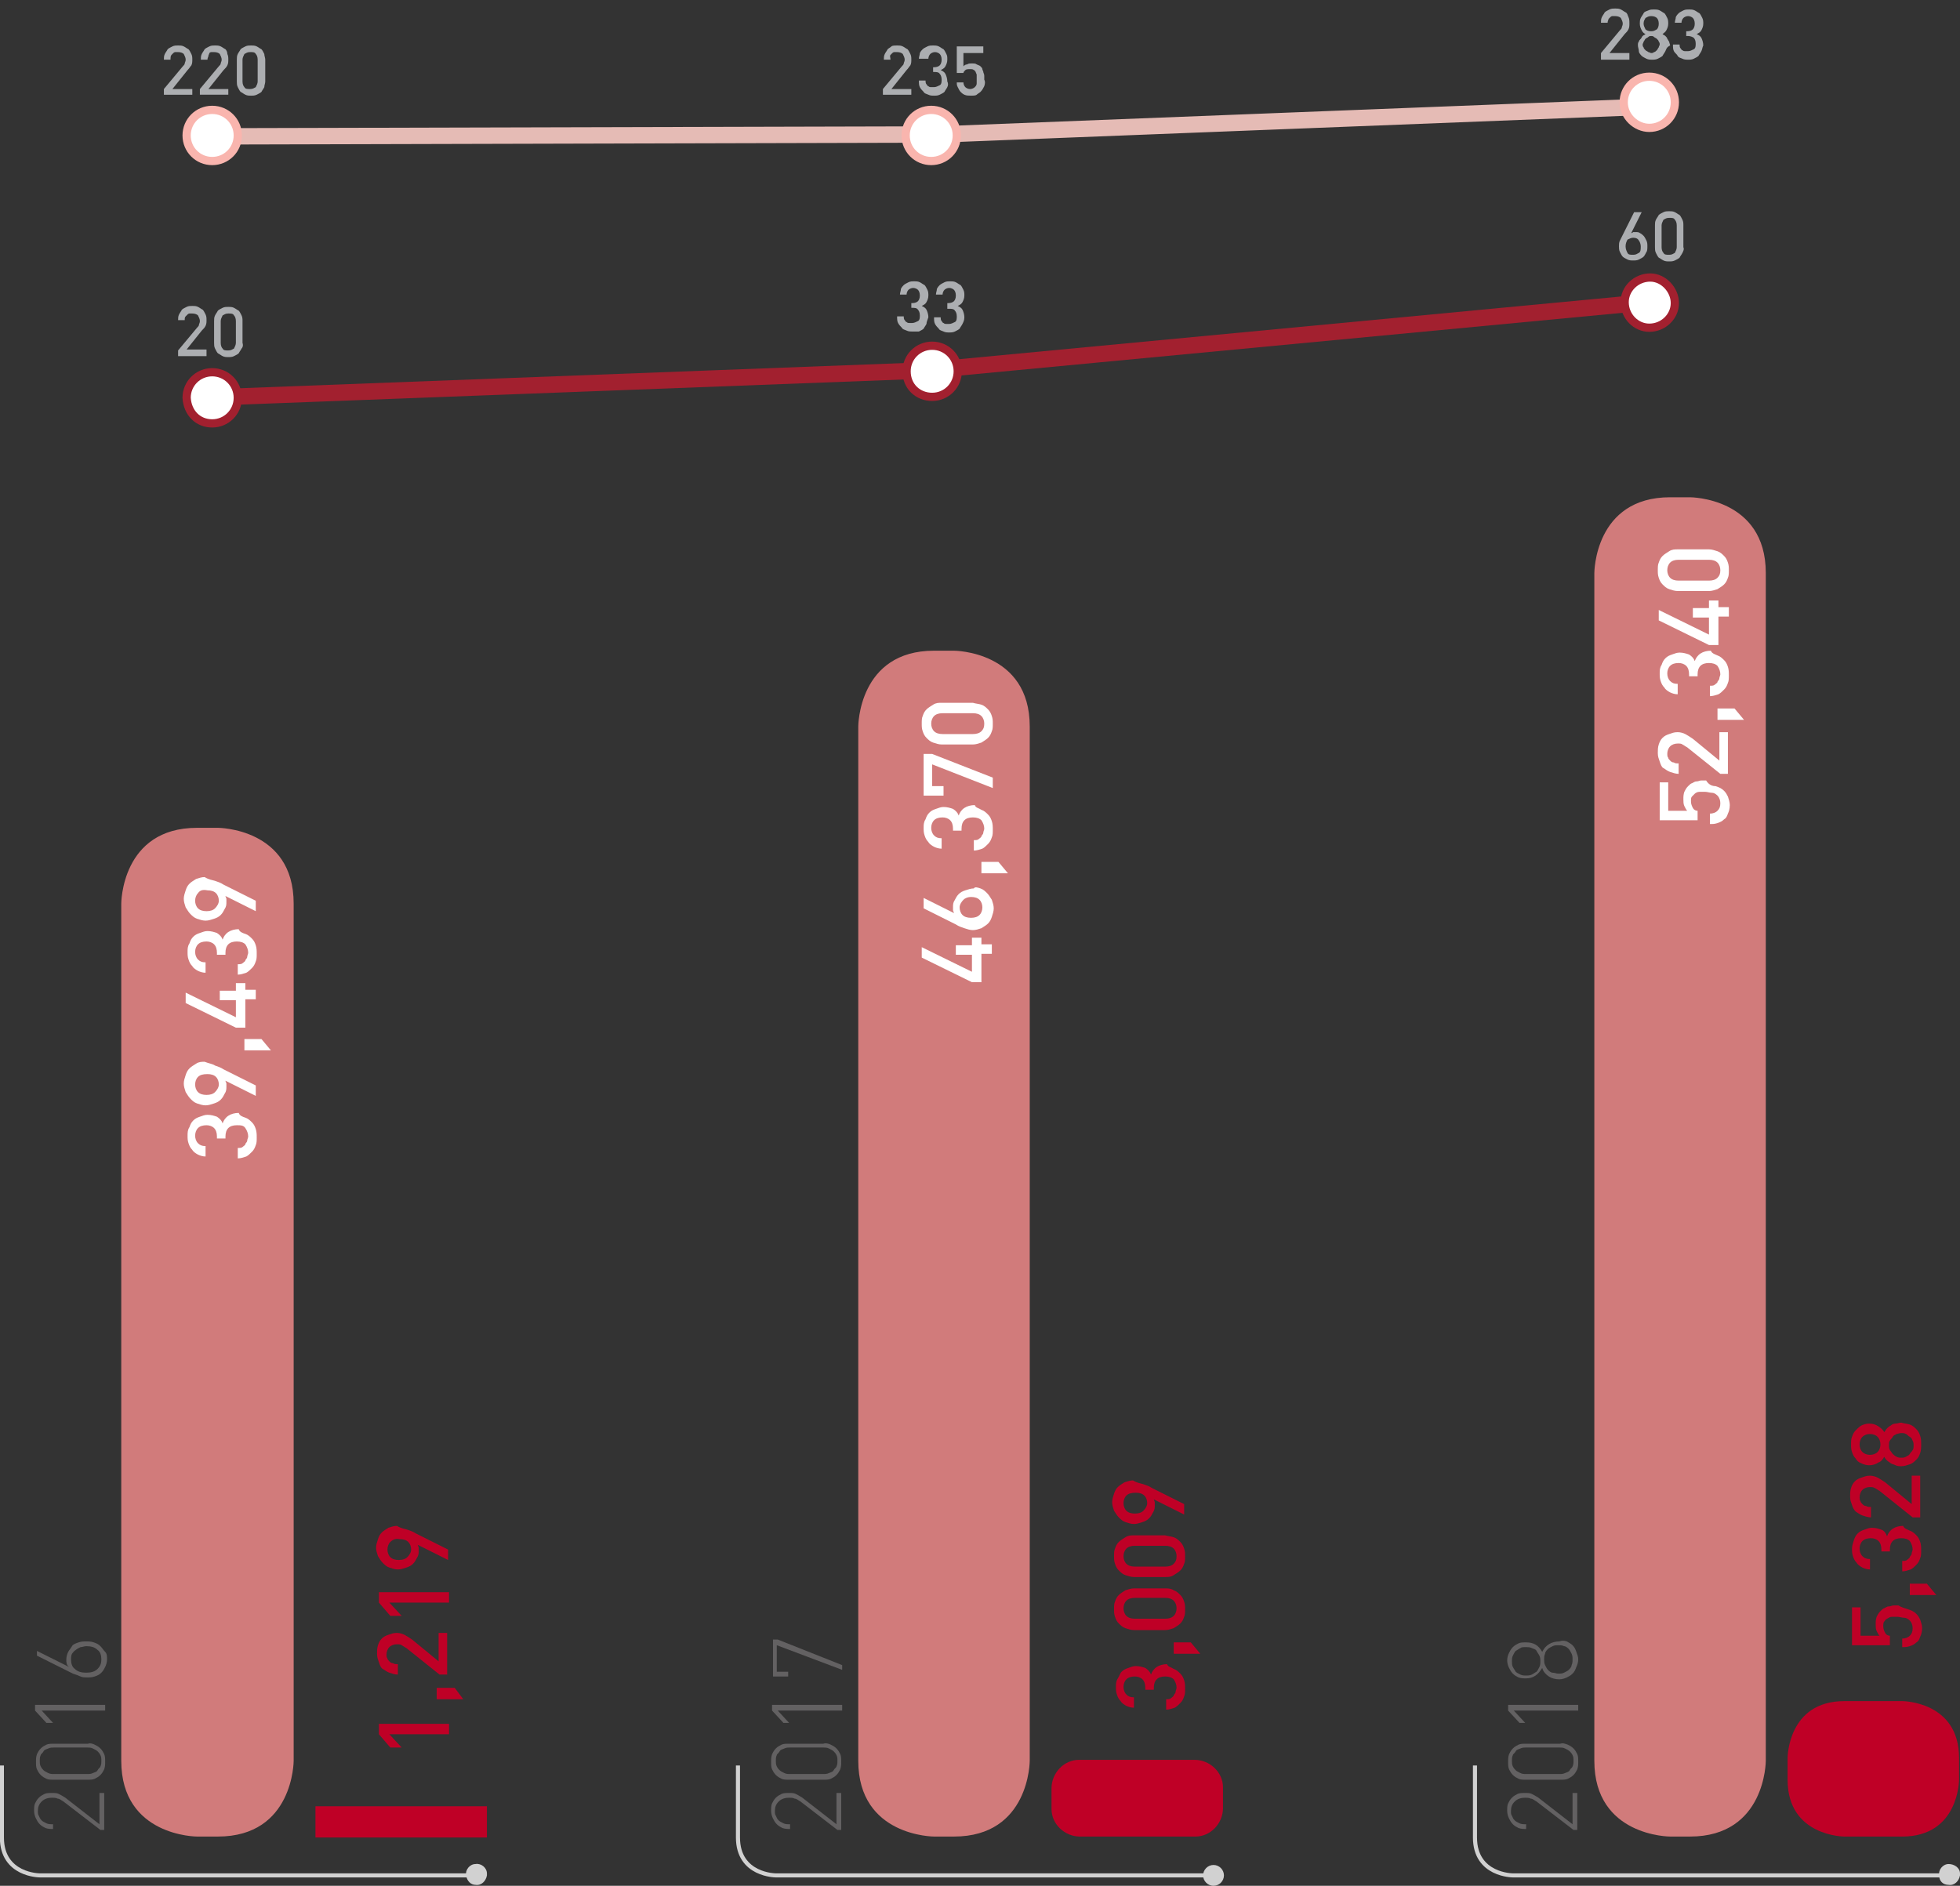 <svg version="1.1" id="Camada_1" xmlns="http://www.w3.org/2000/svg" xmlns:xlink="http://www.w3.org/1999/xlink" x="0" y="0" viewBox="0 0 206.9 199.1" xml:space="preserve"><rect x="0" y="0" width="206.9" height="199.1" fill="#333333" stroke="none"/><style>.st0{enable-background:new}.st1{fill:#636162}.st3{fill:#d17b7b}.st4{fill:#bf0026}.st6{fill:none;stroke:#d1d1d1;stroke-width:.43;stroke-linejoin:round}.st7{fill:#d1d1d1}.st8{fill:#fff}.st15{fill:none;stroke:#a2202f;stroke-width:.87;stroke-miterlimit:10}.st16{fill:#acaeb1}.st20{fill:none;stroke:#f9b5ae;stroke-width:.87;stroke-miterlimit:10}</style><g id="Camada_1-2"><g class="st0"><path class="st1" d="M88.9 193.2h-.5l-3.9-3c-.2-.1-.4-.3-.6-.3-.2-.1-.4-.1-.6-.1-.4 0-.8.1-1.1.4-.3.3-.4.6-.4 1 0 .2 0 .4.1.5.1.2.1.3.3.5.1.1.3.2.5.3.2.1.4.1.7.1v.5c-.3 0-.5 0-.8-.1-.2-.1-.4-.2-.6-.4s-.3-.4-.4-.6c-.1-.2-.2-.5-.2-.8 0-.3 0-.6.1-.8.1-.2.2-.4.4-.6.2-.2.4-.3.6-.4.2-.1.5-.1.8-.1.3 0 .5 0 .7.1.2.1.4.2.7.4l3.6 2.8v-3.3h.5v3.9zm-1.2-9c.2.1.4.2.6.4.2.2.3.4.4.6.1.2.1.5.1.8s0 .5-.1.8c-.1.2-.2.4-.4.6-.2.2-.4.3-.6.4-.2.1-.5.1-.8.1h-3.6c-.3 0-.6 0-.8-.1-.2-.1-.4-.2-.6-.4-.2-.2-.3-.4-.4-.6-.1-.2-.1-.5-.1-.8s0-.5.1-.8c.1-.2.2-.4.4-.6.2-.2.4-.3.6-.4.2-.1.5-.1.8-.1h3.6c.3-.1.6 0 .8.1zm-4.3.3c-.2 0-.4 0-.6.1s-.4.1-.5.3-.3.3-.3.4c-.1.2-.1.4-.1.6 0 .2 0 .4.1.6.1.2.2.3.3.4s.3.2.5.3.4.1.6.1h3.5c.2 0 .4 0 .6-.1.2-.1.4-.1.5-.3s.3-.3.3-.4c.1-.2.1-.4.1-.6 0-.2 0-.4-.1-.6-.1-.2-.2-.3-.3-.4s-.3-.2-.5-.3c-.2-.1-.4-.1-.6-.1h-3.5zm5.5-3.9h-6.8l1.2 1.3h-.6l-1.2-1.3v-.6h7.4v.6zm0-4.8v.5l-6.9-2.6v2.8h1.2v.5h-1.6v-3.9h.5l6.8 2.7z"/></g><defs><path id="SVGID_1_" d="M0-1.1h206.9v200.2H0z"/></defs><clipPath id="SVGID_2_"><use xlink:href="#SVGID_1_" overflow="visible"/></clipPath><g clip-path="url(#SVGID_2_)"><path class="st3" d="M108.7 185.9s0 8-8 8h-2.1s-8 0-8-8V76.7s0-8 8-8h2.1s8 0 8 8v109.2z"/><path class="st4" d="M129.1 190.9c0 1.6-1.3 3-2.9 3H114c-1.6 0-3-1.3-3-2.9v-2.2c0-1.6 1.3-3 2.9-3h12.2c1.6 0 3 1.3 3 2.9v2.2z"/></g><g class="st0"><path class="st4" d="M123.9 176.2c.3.1.5.3.7.5s.3.4.4.7.1.6.1.9c0 .3 0 .6-.1.8-.1.3-.2.5-.4.7-.2.2-.4.4-.6.5-.3.1-.6.2-.9.2v-1.1c.2 0 .4 0 .5-.1s.3-.2.3-.3.2-.2.2-.4c0-.1.1-.3.1-.4 0-.3-.1-.6-.3-.9-.2-.2-.5-.3-.9-.3s-.7.1-.9.3-.3.5-.3.9v.2h-.9v-.2c0-.4-.1-.7-.3-.9s-.5-.3-.8-.3c-.4 0-.7.1-.9.3s-.3.5-.3.8c0 .3.1.6.3.8.2.2.4.3.8.3v1.1c-.3 0-.6-.1-.8-.2-.2-.1-.5-.3-.6-.5-.2-.2-.3-.4-.4-.7-.1-.3-.1-.5-.1-.8 0-.3 0-.6.2-.9s.2-.5.4-.7c.2-.2.4-.3.7-.4.3-.1.5-.2.8-.2.4 0 .7.1 1 .2.3.2.5.4.6.7.1-.3.3-.6.6-.8.3-.2.7-.3 1.1-.3.1.3.4.3.7.5zm2.8-1.6h-2.8v-1.2h1.8l1 1.2zm-2.8-6.7c.3.1.5.3.7.5.2.2.3.4.4.7.1.3.1.5.1.8s0 .6-.1.8c-.1.3-.2.5-.4.7-.2.2-.4.3-.7.5-.3.1-.6.2-.9.2h-3.3c-.3 0-.6-.1-.9-.2-.3-.1-.5-.3-.7-.5-.2-.2-.3-.4-.4-.7-.1-.3-.1-.5-.1-.8s0-.6.1-.8c.1-.3.2-.5.4-.7.2-.2.4-.3.7-.5.3-.1.6-.2.9-.2h3.3c.3 0 .6 0 .9.2zm-4.1.8c-.4 0-.7.1-.9.3-.2.2-.3.5-.3.8 0 .3.1.6.3.8.2.2.5.3.9.3h3.2c.4 0 .7-.1.9-.3.2-.2.3-.5.3-.8 0-.3-.1-.6-.3-.8-.2-.2-.5-.3-.9-.3h-3.2zm4.1-6.4c.3.1.5.3.7.5.2.2.3.4.4.7.1.3.1.5.1.8s0 .6-.1.8c-.1.3-.2.5-.4.7-.2.2-.4.3-.7.5s-.6.2-.9.2h-3.3c-.3 0-.6-.1-.9-.2s-.5-.3-.7-.5c-.2-.2-.3-.4-.4-.7-.1-.3-.1-.5-.1-.8s0-.6.1-.8c.1-.3.2-.5.4-.7.2-.2.4-.3.7-.5s.6-.2.9-.2h3.3c.3.1.6.1.9.2zm-4.1.9c-.4 0-.7.1-.9.3s-.3.5-.3.8c0 .3.1.6.3.8s.5.3.9.3h3.2c.4 0 .7-.1.9-.3.2-.2.3-.4.3-.8 0-.3-.1-.6-.3-.8-.2-.2-.5-.3-.9-.3h-3.2zm.9-6.5c.3.1.6.2.9.4l3.4 1.7v1.1l-3.2-1.6c0 .1.1.2.1.3v.3c0 .3 0 .5-.2.8-.1.2-.2.4-.4.6-.2.2-.4.3-.7.4-.3.1-.6.2-.9.2-.3 0-.6-.1-.9-.2-.3-.1-.5-.3-.7-.5s-.3-.4-.5-.7c-.1-.3-.2-.6-.2-.9 0-.3.1-.6.2-.9.1-.3.2-.5.4-.7.2-.2.4-.3.7-.5.3-.1.6-.2.9-.2.5.3.8.3 1.1.4zm-1.8 1.2c-.2.2-.3.5-.3.8 0 .3.1.6.3.8.2.2.5.3.9.3s.7-.1.9-.3.4-.5.4-.8c0-.3-.1-.6-.3-.8-.2-.2-.5-.3-.9-.3-.5 0-.8.1-1 .3z"/></g><defs><path id="SVGID_3_" d="M0-1.1h206.9v200.2H0z"/></defs><clipPath id="SVGID_4_"><use xlink:href="#SVGID_3_" overflow="visible"/></clipPath><g clip-path="url(#SVGID_4_)"><path class="st6" d="M128.1 198H81.9s-4 0-4-4v-7.6"/><path class="st7" d="M127 198c0-.6.5-1.1 1.1-1.1.6 0 1.1.5 1.1 1.1s-.5 1.1-1.1 1.1c-.6 0-1.1-.5-1.1-1.1"/></g><g class="st0"><path class="st8" d="M103.6 99.7h1.1v1h-1.1v3h-1l-5.3-2.6V100l5.3 2.6v-1.8h-1.7v-1h1.7V99h1v.7zm-.1-5.9c.3.1.5.3.7.5s.3.4.5.7c.1.3.2.6.2.9s-.1.6-.2.9c-.1.3-.2.5-.4.7-.2.2-.4.3-.7.5-.3.1-.6.2-.9.2-.3 0-.6-.1-.9-.2-.3-.1-.6-.2-.9-.4l-3.4-1.7v-1.1l3.2 1.6c0-.1-.1-.2-.1-.3v-.3c0-.3 0-.5.2-.8.1-.2.2-.4.4-.6.2-.2.4-.3.7-.4.3-.1.6-.2.9-.2.1-.2.4-.1.7 0zm-1.8 1.2c-.2.2-.4.5-.4.8 0 .3.1.6.3.8.2.2.5.3.9.3s.7-.1.9-.3c.2-.2.3-.5.3-.8 0-.3-.1-.6-.3-.8-.2-.2-.5-.3-.9-.3-.3 0-.6.1-.8.3zm4.7-2.8h-2.8V91h1.8l1 1.2zm-2.8-6.7c.3.1.5.3.7.5s.3.4.4.7.1.6.1.9c0 .3 0 .6-.1.8-.1.3-.2.5-.4.7-.2.2-.4.4-.6.5-.3.1-.6.2-.9.2v-1.1c.2 0 .4 0 .5-.1.1-.1.3-.2.3-.3s.2-.2.2-.4c0-.1.1-.3.1-.4 0-.3-.1-.6-.3-.9-.2-.2-.5-.3-.9-.3s-.7.1-.9.3-.3.5-.3.9v.2h-.9v-.2c0-.4-.1-.7-.3-.9-.2-.2-.5-.3-.8-.3-.4 0-.7.1-.9.3-.2.2-.3.5-.3.8 0 .3.1.6.3.8.2.2.4.3.8.3v1.1c-.3 0-.6-.1-.8-.2-.2-.1-.5-.3-.6-.5-.2-.2-.3-.4-.4-.7-.1-.3-.1-.5-.1-.8 0-.3 0-.6.2-.9.1-.3.2-.5.4-.7.2-.2.4-.3.7-.4.3-.1.5-.2.8-.2.4 0 .7.1 1 .2.3.2.5.4.6.7.1-.3.3-.6.6-.8.3-.2.7-.3 1.1-.3.1.3.4.3.7.5zm1.2-3.4v1.1l-6.4-2.5V83h1.2v1h-2.1v-4.4h.9l6.4 2.5zm-1.2-7.7c.3.1.5.3.7.5.2.2.3.4.4.7.1.3.1.5.1.8 0 .3 0 .6-.1.8-.1.3-.2.5-.4.7-.2.2-.4.3-.7.5-.3.1-.6.2-.9.2h-3.3c-.3 0-.6-.1-.9-.2-.3-.1-.5-.3-.7-.5-.2-.2-.3-.4-.4-.7-.1-.3-.1-.5-.1-.8 0-.3 0-.6.1-.8.1-.3.2-.5.4-.7.2-.2.4-.3.7-.5s.6-.2.9-.2h3.3c.3.1.6.1.9.2zm-4.1.9c-.4 0-.7.1-.9.3s-.3.5-.3.8c0 .3.1.6.3.8s.5.3.9.3h3.2c.4 0 .7-.1.9-.3.2-.2.3-.4.3-.8 0-.3-.1-.6-.3-.8-.2-.2-.5-.3-.9-.3h-3.2z"/></g><g class="st0"><path class="st1" d="M166.6 193.2h-.5l-3.9-3c-.2-.1-.4-.3-.6-.3-.2-.1-.4-.1-.6-.1-.4 0-.8.1-1.1.4-.3.3-.4.6-.4 1 0 .2 0 .4.1.5.1.2.1.3.3.5.1.1.3.2.5.3.2.1.4.1.7.1v.5c-.3 0-.5 0-.8-.1-.2-.1-.4-.2-.6-.4s-.3-.4-.4-.6c-.1-.2-.2-.5-.2-.8 0-.3 0-.6.1-.8.1-.2.2-.4.4-.6.2-.2.4-.3.6-.4.2-.1.5-.1.8-.1.3 0 .5 0 .7.1.2.1.4.2.7.4l3.6 2.8v-3.3h.5v3.9zm-1.1-9c.2.1.4.2.6.4.2.2.3.4.4.6.1.2.1.5.1.8s0 .5-.1.8c-.1.2-.2.4-.4.6-.2.2-.4.3-.6.4-.2.1-.5.1-.8.1h-3.6c-.3 0-.6 0-.8-.1-.2-.1-.4-.2-.6-.4-.2-.2-.3-.4-.4-.6-.1-.2-.1-.5-.1-.8s0-.5.1-.8c.1-.2.2-.4.4-.6.2-.2.4-.3.6-.4.2-.1.5-.1.8-.1h3.6c.3-.1.5 0 .8.1zm-4.4.3c-.2 0-.4 0-.6.1s-.4.1-.5.3-.3.3-.3.4c-.1.2-.1.4-.1.6 0 .2 0 .4.1.6.1.2.2.3.3.4s.3.2.5.3.4.1.6.1h3.5c.2 0 .4 0 .6-.1.2-.1.4-.1.5-.3s.3-.3.3-.4c.1-.2.1-.4.1-.6 0-.2 0-.4-.1-.6-.1-.2-.2-.3-.3-.4s-.3-.2-.5-.3c-.2-.1-.4-.1-.6-.1h-3.5zm5.5-3.9h-6.8l1.2 1.3h-.6l-1.2-1.3v-.6h7.4v.6zm-1.2-7.3c.2.1.5.3.6.4.2.2.3.4.4.7.1.3.2.5.2.8 0 .3-.1.6-.2.8-.1.3-.2.5-.4.7-.2.2-.4.3-.6.4-.2.1-.5.2-.8.2-.4 0-.8-.1-1.1-.3-.3-.2-.6-.5-.7-.9-.2.3-.4.6-.7.8s-.6.3-1 .3c-.3 0-.5 0-.8-.1-.2-.1-.4-.2-.6-.4-.2-.2-.3-.4-.4-.6-.1-.2-.2-.5-.2-.8s.1-.6.2-.8c.1-.2.2-.4.4-.6s.4-.3.6-.4c.2-.1.5-.1.8-.1.8 0 1.3.3 1.7 1 .2-.4.4-.6.7-.8.3-.2.7-.3 1.1-.3.3-.1.5-.1.8 0zm-4.9.7c-.2.1-.3.2-.5.3-.1.1-.2.3-.3.5-.1.2-.1.4-.1.6 0 .2 0 .4.1.6.1.2.2.3.3.5.1.1.3.2.5.3.2.1.4.1.6.1.2 0 .4 0 .6-.1.2-.1.3-.2.5-.3.1-.1.2-.3.3-.5.1-.2.1-.4.1-.6 0-.2 0-.4-.1-.6-.1-.2-.2-.3-.3-.5s-.3-.2-.5-.3c-.2-.1-.4-.1-.6-.1-.3 0-.5 0-.6.1zm3.4-.2c-.2.1-.4.2-.5.3-.1.1-.3.3-.3.5-.1.2-.1.4-.1.6 0 .2 0 .4.1.6s.2.4.3.5c.1.1.3.3.5.3s.4.1.6.1.4 0 .6-.1c.2-.1.4-.2.5-.3.1-.1.3-.3.3-.5.1-.2.1-.4.1-.6 0-.2 0-.4-.1-.6-.1-.2-.2-.4-.3-.5s-.3-.3-.5-.3c-.2-.1-.4-.1-.6-.1s-.4 0-.6.1z"/></g><defs><path id="SVGID_5_" d="M0-1.1h206.9v200.2H0z"/></defs><clipPath id="SVGID_6_"><use xlink:href="#SVGID_5_" overflow="visible"/></clipPath><g clip-path="url(#SVGID_6_)"><path class="st3" d="M186.4 185.9s0 8-8 8h-2.1s-8 0-8-8V60.5s0-8 8-8h2.1s8 0 8 8v125.4z"/><path class="st4" d="M206.8 187.9s0 6-6 6h-6.1s-6 0-6-6v-2.3s0-6 6-6h6.1s6 0 6 6v2.3z"/></g><g class="st0"><path class="st4" d="M201.4 169.9c.3.1.6.2.9.5.2.2.3.4.4.6.1.3.2.6.2.9 0 .4-.1.7-.2.9-.1.3-.2.5-.4.6-.2.2-.4.3-.7.4s-.5.1-.8.1v-.9c.3 0 .6-.1.8-.3.2-.2.3-.4.3-.8 0-.3-.1-.6-.3-.8-.2-.2-.4-.3-.6-.3-.2 0-.5-.1-.7-.1h-.6c-.2 0-.3.1-.5.2s-.2.2-.3.3-.1.3-.1.5c0 .3.1.5.2.7.1.2.3.3.5.3v1h-4v-4h.9v3h2c-.1-.1-.2-.3-.3-.5s-.1-.5-.1-.7c0-.3 0-.5.1-.8.1-.2.2-.4.4-.6.1-.1.3-.3.4-.3.2-.1.3-.2.5-.2s.3-.1.5-.1h.5c.3.2.7.3 1 .4zm3-1.5h-2.8v-1.2h1.8l1 1.2zm-2.8-6.8c.3.1.5.3.7.5s.3.4.4.7.1.6.1.9c0 .3 0 .6-.1.8-.1.3-.2.5-.4.7s-.4.4-.6.5c-.3.1-.6.2-.9.2v-1.1c.2 0 .4 0 .5-.1.1-.1.3-.2.3-.3s.2-.2.2-.4c0-.1.1-.3.1-.4 0-.3-.1-.6-.3-.9-.2-.2-.5-.3-.9-.3s-.7.1-.9.3-.3.5-.3.9v.2h-.9v-.2c0-.4-.1-.7-.3-.9-.2-.2-.5-.3-.8-.3-.4 0-.7.1-.9.3-.2.2-.3.5-.3.8 0 .3.1.6.3.8.2.2.4.3.8.3v1.1c-.3 0-.6-.1-.8-.2s-.5-.3-.6-.5c-.2-.2-.3-.4-.4-.7-.1-.3-.1-.5-.1-.8 0-.3.1-.6.2-.9.1-.3.2-.5.4-.7s.4-.3.7-.4.5-.2.8-.2c.4 0 .7.1 1 .2s.5.4.6.7c.1-.3.3-.6.6-.8.3-.2.7-.3 1.1-.3.1.3.5.4.7.5zm1.2-1.4h-.9l-3.5-2.8c-.2-.1-.3-.2-.5-.3s-.3-.1-.5-.1c-.3 0-.6.1-.8.3-.2.2-.3.5-.3.8 0 .1 0 .3.1.4 0 .1.1.2.2.3.1.1.2.2.4.2.1.1.3.1.5.1v1.1c-.3 0-.6-.1-.9-.2s-.5-.3-.7-.4c-.2-.2-.3-.4-.4-.7-.1-.3-.2-.5-.2-.9 0-.3 0-.6.1-.9.1-.3.2-.5.4-.7.2-.2.4-.3.7-.4s.5-.2.9-.2c.3 0 .6.1.8.2s.5.3.8.5l2.8 2.3v-3h.9v4.4zm-1.2-9.8c.3.1.5.3.7.5.2.2.3.4.4.7.1.3.1.6.1.9s0 .6-.1.9c-.1.3-.2.5-.4.7-.2.2-.4.4-.7.5-.3.1-.6.2-.9.2-.2 0-.4 0-.6-.1s-.3-.1-.5-.2c-.1-.1-.3-.2-.4-.3s-.2-.2-.3-.4c-.1.2-.3.5-.6.6-.3.2-.6.3-1 .3-.3 0-.6-.1-.8-.2-.3-.1-.5-.3-.6-.5-.2-.2-.3-.4-.4-.7-.1-.3-.1-.5-.1-.8 0-.3 0-.6.1-.8.1-.3.2-.5.4-.7.2-.2.4-.4.6-.5.2-.1.5-.2.8-.2.4 0 .7.1 1 .3.3.2.5.4.6.6.1-.1.2-.3.3-.4s.2-.2.4-.3c.1-.1.3-.2.5-.2s.4-.1.6-.1c.3.1.6.1.9.2zm-5 1.3c-.2.2-.3.5-.3.8 0 .3.1.6.3.8s.5.3.8.3c.3 0 .6-.1.8-.3s.3-.5.3-.8c0-.3-.1-.6-.3-.8s-.5-.3-.8-.3c-.3 0-.6.1-.8.3zm3.6-.3c-.1.1-.3.1-.4.3s-.2.2-.3.4c-.1.1-.1.3-.1.5s0 .3.1.5c.1.1.2.3.3.4s.2.2.4.3.3.1.5.1.3 0 .5-.1c.1-.1.3-.1.4-.3s.2-.2.3-.4c.1-.1.1-.3.1-.5s0-.3-.1-.5-.1-.3-.3-.4-.2-.2-.4-.3c-.2-.1-.3-.1-.5-.1s-.4.1-.5.1z"/></g><defs><path id="SVGID_7_" d="M0-1.1h206.9v200.2H0z"/></defs><clipPath id="SVGID_8_"><use xlink:href="#SVGID_7_" overflow="visible"/></clipPath><g clip-path="url(#SVGID_8_)"><path class="st6" d="M205.8 198h-46.1s-4 0-4-4v-7.6"/><path class="st7" d="M204.7 198c-.1-.6.4-1.2 1-1.2s1.2.4 1.2 1v.2c-.1.6-.6 1.1-1.2 1-.6 0-1-.4-1-1"/></g><g class="st0"><path class="st8" d="M181.1 83c.3.1.6.2.9.5.2.2.3.4.4.6.1.3.2.6.2.9 0 .4-.1.7-.2.9-.1.3-.2.5-.4.6-.2.2-.4.3-.7.4s-.5.1-.8.1v-1.1c.3 0 .6-.1.8-.3.2-.2.3-.4.3-.8 0-.3-.1-.6-.3-.8-.2-.2-.4-.3-.6-.3-.2 0-.5-.1-.7-.1h-.6c-.2 0-.4.1-.5.2l-.3.3c-.1.1-.1.3-.1.5 0 .3.1.5.2.7.1.2.3.3.5.3v1h-4v-4h.9v3h2c-.1-.1-.2-.3-.3-.5s-.1-.5-.1-.7c0-.3 0-.5.1-.8.1-.2.2-.4.4-.6.1-.1.3-.3.4-.3.2-.1.3-.2.5-.2s.3-.1.5-.1h.5c.3.5.7.6 1 .6zm1.4-1.3h-.9l-3.5-2.8c-.2-.1-.3-.2-.5-.3-.1-.1-.3-.1-.5-.1-.3 0-.6.1-.8.3-.2.2-.3.5-.3.8 0 .1 0 .3.1.4 0 .1.1.2.2.3.1.1.2.2.4.2.1.1.3.1.5.1v1.1c-.3 0-.6-.1-.9-.2s-.5-.3-.7-.4-.3-.4-.4-.7c-.1-.3-.2-.5-.2-.9 0-.3 0-.6.1-.9.1-.3.2-.5.4-.7.2-.2.4-.3.7-.4.3-.1.5-.2.9-.2.3 0 .6.1.8.2.2.1.5.3.8.5l2.8 2.3v-3h.9v4.4zm1.6-5.7h-2.8v-1.2h1.8l1 1.2zm-2.8-6.8c.3.1.5.3.7.5s.3.4.4.7.1.6.1.9c0 .3 0 .6-.1.8-.1.3-.2.5-.4.7-.2.2-.4.4-.6.5-.3.1-.6.2-.9.2v-1.1c.2 0 .4 0 .5-.1.1-.1.3-.2.3-.3s.2-.2.2-.4c0-.1.1-.3.1-.4 0-.3-.1-.6-.3-.9-.2-.2-.5-.3-.9-.3s-.7.1-.9.3-.3.5-.3.9v.2h-.9v-.2c0-.4-.1-.7-.3-.9-.2-.2-.5-.3-.8-.3-.4 0-.7.1-.9.3-.2.2-.3.5-.3.8 0 .3.1.6.3.8.2.2.4.3.8.3v1.1c-.3 0-.6-.1-.8-.2-.2-.1-.5-.3-.6-.5-.2-.2-.3-.4-.4-.7-.1-.3-.1-.5-.1-.8 0-.3 0-.6.2-.9.1-.3.2-.5.4-.7.2-.2.4-.3.7-.4.3-.1.5-.2.8-.2.4 0 .7.1 1 .2.3.2.5.4.6.7.1-.3.3-.6.6-.8.3-.2.7-.3 1.1-.3.1.3.5.4.7.5zm.1-5.1h1.1v1h-1.1v3h-1l-5.3-2.6v-1.1l5.3 2.6v-1.8h-1.7v-1h1.7v-.8h1v.7zm-.1-5.9c.3.1.5.3.7.5.2.2.3.4.4.7.1.3.1.5.1.8 0 .3 0 .6-.1.8-.1.3-.2.5-.4.7-.2.2-.4.3-.7.5-.3.1-.6.2-.9.2h-3.3c-.3 0-.6-.1-.9-.2-.3-.1-.5-.3-.7-.5-.2-.2-.3-.4-.4-.7-.1-.3-.1-.5-.1-.8 0-.3 0-.6.1-.8.1-.3.2-.5.4-.7.2-.2.4-.3.7-.5s.6-.2.9-.2h3.3c.3 0 .6.1.9.2zm-4.1.9c-.4 0-.7.1-.9.3s-.3.5-.3.8c0 .3.1.6.3.8s.5.3.9.3h3.2c.4 0 .7-.1.9-.3.2-.2.3-.4.3-.8 0-.3-.1-.6-.3-.8-.2-.2-.5-.3-.9-.3h-3.2z"/></g><g class="st0"><path class="st1" d="M11.1 193.2h-.5l-3.9-3c-.2-.1-.4-.3-.6-.3-.2-.1-.4-.1-.6-.1-.4 0-.8.1-1.1.4-.3.3-.4.6-.4 1 0 .2 0 .4.1.5.1.2.1.3.3.5.1.1.3.2.5.3.2.1.4.1.7.1v.5c-.3 0-.5 0-.8-.1-.2-.1-.4-.2-.6-.4s-.3-.4-.4-.6c-.1-.2-.2-.5-.2-.8 0-.3 0-.6.1-.8.1-.2.2-.4.4-.6.2-.2.4-.3.6-.4.2-.1.5-.1.8-.1.3 0 .5 0 .7.1.2.1.4.2.7.4l3.6 2.8v-3.3h.5v3.9zm-1.1-9c.2.1.4.2.6.4.2.2.3.4.4.6.1.2.1.5.1.8s0 .5-.1.8c-.1.2-.2.4-.4.6-.2.2-.4.3-.6.4-.2.1-.5.1-.8.1H5.7c-.3 0-.6 0-.8-.1-.2-.1-.4-.2-.6-.4-.2-.2-.3-.4-.4-.6-.1-.2-.1-.5-.1-.8s0-.5.1-.8c.1-.2.2-.4.4-.6.2-.2.4-.3.6-.4.2-.1.5-.1.8-.1h3.6c.2-.1.5 0 .7.1zm-4.3.3c-.2 0-.4 0-.6.1s-.4.1-.5.3-.3.3-.3.4c-.1.2-.1.4-.1.6 0 .2 0 .4.1.6.1.2.2.3.3.4s.3.2.5.3.4.1.6.1h3.5c.2 0 .4 0 .6-.1.2-.1.4-.1.5-.3s.3-.3.3-.4c.1-.2.1-.4.1-.6 0-.2 0-.4-.1-.6-.1-.2-.2-.3-.3-.4s-.3-.2-.5-.3c-.2-.1-.4-.1-.6-.1H5.7zm5.4-3.9H4.4l1.2 1.3h-.7l-1.2-1.3v-.6h7.4v.6zm-1.2-7.2c.3.1.5.2.7.4.2.2.3.4.5.6s.2.5.2.8c0 .3-.1.6-.2.8-.1.2-.2.4-.4.6-.2.2-.4.3-.7.4-.3.1-.5.1-.8.1-.2 0-.5 0-.7-.1-.2-.1-.5-.2-.8-.3l-3.8-1.9v-.5l3.4 1.7c-.3-.2-.3-.5-.3-.8 0-.3.1-.6.2-.8s.3-.4.4-.6.4-.3.7-.4c.3-.1.5-.1.8-.1.3 0 .5 0 .8.1zm-1.4.5c-.2.1-.4.2-.5.3-.2.1-.3.3-.4.4-.1.2-.1.4-.1.6 0 .4.1.8.4 1 .3.3.7.4 1.2.4s.9-.1 1.2-.4c.3-.3.4-.6.4-1s-.1-.8-.4-1c-.3-.3-.7-.4-1.2-.4-.2 0-.4.1-.6.1z"/></g><defs><path id="SVGID_9_" d="M0-1.1h206.9v200.2H0z"/></defs><clipPath id="SVGID_10_"><use xlink:href="#SVGID_9_" overflow="visible"/></clipPath><g clip-path="url(#SVGID_10_)"><path class="st3" d="M31 185.9s0 8-8 8h-2.2s-8 0-8-8V95.4s0-8 8-8H23s8 0 8 8v90.5z"/></g><path class="st4" d="M51.4 194H33.3v-3.3h18.1z"/><g class="st0"><path class="st4" d="M47.3 183.1h-6.2l1.3 1.4h-1.2l-1.2-1.4V182h7.4v1.1zm1.6-3.7h-2.8v-1.2H48l.9 1.2zm-1.6-2.6h-.9l-3.5-2.8c-.2-.1-.3-.2-.5-.3-.1-.1-.3-.1-.5-.1-.3 0-.6.1-.8.3-.2.2-.3.5-.3.8 0 .1 0 .3.1.4 0 .1.1.2.2.3s.2.2.4.2c.1.1.3.1.5.1v1.1c-.3 0-.6-.1-.9-.2s-.5-.3-.7-.4-.3-.4-.4-.7c-.1-.3-.2-.5-.2-.9 0-.3 0-.6.1-.9.1-.3.2-.5.4-.7.2-.2.4-.3.7-.4s.5-.2.9-.2c.3 0 .6.1.8.2.2.1.5.3.8.5l2.8 2.3v-3h.9v4.4zm0-7.6h-6.2l1.3 1.4h-1.2l-1.2-1.4v-1.1h7.4v1.1zm-4.3-7.7c.3.1.6.2.9.4l3.4 1.7v1.1l-3.2-1.6c0 .1.1.2.1.3v.3c0 .3 0 .5-.2.8-.1.2-.2.4-.4.6-.2.2-.4.3-.7.4-.3.1-.6.2-.9.2-.3 0-.6-.1-.9-.2-.3-.1-.5-.3-.7-.5s-.3-.4-.5-.7c-.1-.3-.2-.6-.2-.9 0-.3.1-.6.2-.9.1-.3.2-.5.4-.7.2-.2.4-.3.7-.5.3-.1.6-.2.9-.2.5.3.8.3 1.1.4zm-1.8 1.3c-.2.2-.3.5-.3.8 0 .3.1.6.3.8.2.2.5.3.9.3s.7-.1.9-.3.4-.5.4-.8c0-.3-.1-.6-.3-.8-.2-.2-.5-.3-.9-.3-.5-.1-.8.1-1 .3z"/></g><defs><path id="SVGID_11_" d="M0-1.1h206.9v200.2H0z"/></defs><clipPath id="SVGID_12_"><use xlink:href="#SVGID_11_" overflow="visible"/></clipPath><g clip-path="url(#SVGID_12_)"><path class="st6" d="M50.3 198H4.2s-4 0-4-4v-7.6"/><path class="st7" d="M49.2 198c-.1-.6.4-1.2 1-1.2.6-.1 1.2.4 1.2 1v.2c-.1.6-.6 1.1-1.2 1-.5 0-.9-.4-1-1"/></g><g class="st0"><path class="st8" d="M25.9 118c.3.1.5.3.7.5s.3.4.4.7.1.6.1.9c0 .3 0 .6-.1.8-.1.3-.2.5-.4.7s-.4.4-.6.5c-.3.1-.6.2-.9.2v-1.1c.2 0 .4 0 .5-.1.1-.1.3-.2.3-.3s.2-.2.2-.4c0-.1.1-.3.1-.4 0-.3-.1-.6-.3-.9s-.5-.3-.9-.3-.7.1-.9.3-.3.5-.3.9v.2h-.9v-.2c0-.4-.1-.7-.3-.9-.2-.2-.5-.3-.8-.3-.4 0-.7.1-.9.3-.2.2-.3.5-.3.8 0 .3.1.6.3.8s.4.3.8.3v1.1c-.3 0-.6-.1-.8-.2-.2-.1-.5-.3-.6-.5-.2-.2-.3-.4-.4-.7-.1-.3-.1-.5-.1-.8 0-.3 0-.6.2-.9.1-.3.2-.5.4-.7.2-.2.4-.3.7-.4.3-.1.5-.2.8-.2.4 0 .7.1 1 .2.3.2.5.4.6.7.1-.3.3-.6.6-.8.3-.2.7-.3 1.1-.3.1.3.4.4.7.5zm-3.2-5.5c.3.1.6.2.9.4l3.4 1.7v1.1l-3.2-1.6c0 .1.1.2.1.3v.3c0 .3 0 .5-.2.8-.1.2-.2.4-.4.6-.2.2-.4.3-.7.4-.3.1-.6.2-.9.2-.3 0-.6-.1-.9-.2-.3-.1-.5-.3-.7-.5-.2-.2-.3-.4-.5-.7-.1-.3-.2-.6-.2-.9s.1-.6.2-.9c.1-.3.2-.5.4-.7.2-.2.4-.3.7-.5s.6-.2.9-.2c.5.2.8.2 1.1.4zm-1.8 1.2c-.2.2-.3.5-.3.8s.1.6.3.8c.2.2.5.3.9.3s.7-.1.9-.3.4-.5.4-.8c0-.3-.1-.6-.3-.8-.2-.2-.5-.3-.9-.3-.5 0-.8.1-1 .3zm7.7-2.8h-2.8v-1.2h1.8l1 1.2zm-2.7-6.4H27v1h-1.1v3h-1l-5.3-2.6v-1.1l5.3 2.6v-1.8h-1.7v-1h1.7v-.8h1v.7zm0-5.9c.3.1.5.3.7.5s.3.4.4.7.1.6.1.9c0 .3 0 .6-.1.8-.1.3-.2.5-.4.7-.2.2-.4.4-.6.5-.3.1-.6.2-.9.2v-1.1c.2 0 .4 0 .5-.1.1-.1.3-.2.3-.3s.2-.2.2-.4c0-.1.1-.3.1-.4 0-.3-.1-.6-.3-.9-.2-.2-.5-.3-.9-.3s-.7.1-.9.3-.3.5-.3.9v.2h-.9v-.2c0-.4-.1-.7-.3-.9-.2-.2-.5-.3-.8-.3-.4 0-.7.1-.9.3-.2.2-.3.5-.3.8 0 .3.1.6.3.8.2.2.4.3.8.3v1.1c-.3 0-.6-.1-.8-.2-.2-.1-.5-.3-.6-.5-.2-.2-.3-.4-.4-.7-.1-.3-.1-.5-.1-.8 0-.3 0-.6.2-.9.1-.3.2-.5.4-.7.2-.2.4-.3.7-.4.3-.1.5-.2.8-.2.4 0 .7.1 1 .2.3.2.5.4.6.7.1-.3.3-.6.6-.8.3-.2.7-.3 1.1-.3.1.3.4.4.7.5zM22.7 93c.3.1.6.2.9.4l3.4 1.7v1.1l-3.2-1.6c0 .1.1.2.1.3v.3c0 .3 0 .5-.2.8-.1.2-.2.4-.4.6-.2.2-.4.3-.7.4-.3.1-.6.2-.9.2-.3 0-.6-.1-.9-.2-.3-.1-.5-.3-.7-.5-.2-.2-.3-.4-.5-.7-.1-.3-.2-.6-.2-.9 0-.3.1-.6.2-.9.1-.3.2-.5.4-.7.2-.2.4-.3.7-.5.3-.1.6-.2.9-.2.5.3.8.3 1.1.4zm-1.8 1.3c-.2.2-.3.5-.3.8 0 .3.1.6.3.8.2.2.5.3.9.3s.7-.1.9-.3.4-.5.4-.8c0-.3-.1-.6-.3-.8-.2-.2-.5-.3-.9-.3-.5-.1-.8 0-1 .3z"/></g><path fill="none" stroke="#a2202f" stroke-width="1.73" stroke-linecap="round" stroke-miterlimit="10" d="M21.5 42L98 39.1l76-7.2"/><defs><path id="SVGID_13_" d="M0-1.1h206.9v200.2H0z"/></defs><clipPath id="SVGID_14_"><use xlink:href="#SVGID_13_" overflow="visible"/></clipPath><g clip-path="url(#SVGID_14_)"><path class="st8" d="M174.1 34.6c1.5 0 2.7-1.2 2.7-2.6s-1.2-2.7-2.6-2.7c-1.5 0-2.7 1.2-2.7 2.6 0 1.5 1.2 2.7 2.6 2.7"/><path class="st15" d="M174.1 34.6c1.5 0 2.7-1.2 2.7-2.6s-1.2-2.7-2.6-2.7c-1.5 0-2.7 1.2-2.7 2.6 0 1.5 1.2 2.7 2.6 2.7z"/><path class="st8" d="M98.4 41.9c1.5 0 2.7-1.2 2.7-2.7s-1.2-2.7-2.7-2.7c-1.5 0-2.7 1.2-2.7 2.7 0 1.6 1.2 2.7 2.7 2.7"/><path class="st15" d="M98.4 41.9c1.5 0 2.7-1.2 2.7-2.7s-1.2-2.7-2.7-2.7c-1.5 0-2.7 1.2-2.7 2.7 0 1.6 1.2 2.7 2.7 2.7z"/><path class="st8" d="M22.4 44.7c1.5 0 2.7-1.2 2.7-2.7s-1.2-2.7-2.7-2.7c-1.5 0-2.7 1.2-2.7 2.7.1 1.6 1.2 2.7 2.7 2.7"/><path class="st15" d="M22.4 44.7c1.5 0 2.7-1.2 2.7-2.7s-1.2-2.7-2.7-2.7c-1.5 0-2.7 1.2-2.7 2.7.1 1.6 1.2 2.7 2.7 2.7z"/></g><g class="st0"><path class="st16" d="M18.8 37.7V37l2-2.4c.1-.1.2-.2.2-.3 0-.1.1-.2.1-.4s-.1-.4-.2-.6c-.1-.1-.3-.2-.6-.2H20c-.1 0-.2.1-.2.1l-.2.2c-.1.1-.1.2-.1.4h-.7c0-.2 0-.4.1-.6s.2-.3.3-.5c.1-.1.3-.2.5-.3s.4-.1.6-.1c.2 0 .4 0 .6.1.2.1.3.2.5.3.1.1.2.3.3.5.1.2.1.4.1.6 0 .2 0 .4-.1.6-.1.2-.2.3-.4.5l-1.6 2h2.1v.7h-3zm6.7-.9c-.1.2-.2.3-.3.5-.1.1-.3.2-.5.3-.2.1-.4.1-.6.1s-.4 0-.6-.1c-.2-.1-.3-.2-.5-.3-.1-.1-.2-.3-.3-.5-.1-.2-.1-.4-.1-.6v-2.3c0-.2 0-.4.1-.6.1-.2.2-.3.3-.5.1-.1.3-.2.5-.3.2-.1.4-.1.6-.1s.4 0 .6.1c.2.1.3.2.5.3.1.1.2.3.3.5.1.2.1.4.1.6v2.3c.1.3 0 .5-.1.6zm-.6-2.9c0-.3-.1-.5-.2-.6-.1-.2-.3-.2-.6-.2s-.4.1-.6.2c-.1.2-.2.4-.2.6v2.3c0 .3.1.5.2.6.1.2.3.2.6.2s.4-.1.6-.2c.1-.2.2-.4.2-.6v-2.3z"/></g><g class="st0"><path class="st16" d="M97.8 34.2c-.1.2-.2.3-.3.5-.1.1-.3.2-.5.3h-.7c-.2 0-.4 0-.6-.1-.2-.1-.4-.1-.5-.3-.1-.1-.3-.3-.4-.5-.1-.2-.1-.4-.1-.7h.7c0 .1 0 .3.1.4s.1.2.2.2c.1.1.2.1.3.1h.3c.2 0 .4-.1.6-.2s.2-.4.2-.6c0-.3-.1-.5-.2-.6-.1-.2-.4-.2-.6-.2h-.1V32h.1c.3 0 .5-.1.6-.2.1-.1.2-.3.2-.6s-.1-.5-.2-.6c-.1-.1-.3-.2-.5-.2s-.4.1-.5.2c-.1.1-.2.3-.2.5H95c0-.2.1-.4.1-.6.1-.2.2-.3.3-.4.1-.1.3-.2.5-.3s.4-.1.6-.1c.2 0 .4 0 .6.1.2.1.3.2.5.3.1.1.2.3.3.5s.1.4.1.6c0 .3-.1.5-.2.7s-.3.3-.5.4c.2.1.4.2.5.4.1.2.2.5.2.8-.1.3-.2.5-.2.7zm3.8 0c-.1.2-.2.3-.3.5-.1.1-.3.2-.5.3-.2.1-.4.1-.6.1-.2 0-.4 0-.6-.1-.2-.1-.4-.1-.5-.3-.1-.1-.3-.3-.4-.5-.1-.2-.1-.4-.1-.7h.7c0 .1 0 .3.1.4s.1.2.2.2c.1.1.2.1.3.1h.3c.2 0 .4-.1.6-.2s.2-.4.2-.6c0-.3-.1-.5-.2-.6-.1-.2-.4-.2-.6-.2h-.2V32h.1c.3 0 .5-.1.6-.2.1-.1.2-.3.2-.6s-.1-.5-.2-.6c-.1-.1-.3-.2-.5-.2s-.4.1-.5.2c-.1.1-.2.3-.2.5h-.7c0-.2.1-.4.1-.6.1-.2.2-.3.3-.4.1-.1.3-.2.5-.3s.4-.1.6-.1c.2 0 .4 0 .6.1.2.1.3.2.5.3.1.1.2.3.3.5s.1.4.1.6c0 .3-.1.5-.2.7s-.3.3-.5.4c.2.1.4.2.5.4.1.2.2.5.2.8 0 .3-.1.5-.2.7z"/></g><g class="st0"><path class="st16" d="M173.8 26.6c-.1.2-.2.4-.3.5-.1.1-.3.2-.5.3-.2.1-.4.1-.6.1s-.4 0-.6-.1c-.2-.1-.4-.2-.5-.3s-.2-.3-.3-.5c-.1-.2-.1-.4-.1-.6 0-.2 0-.4.1-.6l.3-.6 1.2-2.4h.8l-1.1 2.2c.1 0 .1 0 .2-.1h.2c.2 0 .4 0 .5.1.2.1.3.2.4.3.1.1.2.3.3.5.1.2.1.4.1.6 0 .2 0 .5-.1.6zm-.8-1.2c-.1-.2-.3-.3-.6-.3-.2 0-.4.1-.6.2-.1.2-.2.4-.2.7 0 .3.1.5.2.7s.3.2.6.2.4-.1.6-.2.2-.4.2-.7c0-.2-.1-.5-.2-.6zm4.6 1.3c-.1.2-.2.3-.3.5-.1.1-.3.2-.5.3-.2.1-.4.1-.6.1s-.4 0-.6-.1c-.2-.1-.3-.2-.5-.3-.1-.1-.2-.3-.3-.5s-.1-.4-.1-.6v-2.3c0-.2 0-.4.1-.6s.2-.3.3-.5c.1-.1.3-.2.5-.3.2-.1.4-.1.6-.1s.4 0 .6.1c.2.1.3.2.5.3.1.1.2.3.3.5s.1.4.1.6v2.3c.1.2 0 .4-.1.6zm-.6-2.9c0-.3-.1-.5-.2-.6-.1-.2-.3-.2-.6-.2s-.4.1-.6.2c-.1.2-.2.4-.2.6v2.3c0 .3.1.5.2.6.1.2.3.2.6.2s.4-.1.6-.2c.1-.2.2-.4.2-.6v-2.3z"/></g><defs><path id="SVGID_15_" d="M0-1.1h206.9v200.2H0z"/></defs><clipPath id="SVGID_16_"><use xlink:href="#SVGID_15_" overflow="visible"/></clipPath><g class="st0" clip-path="url(#SVGID_16_)"><path class="st16" d="M169 6.2v-.6l2-2.4c.1-.1.2-.2.2-.3 0-.1.1-.2.1-.4s-.1-.4-.2-.6c-.1-.1-.3-.2-.6-.2h-.3c-.1 0-.2.1-.2.1l-.2.2c0 .1-.1.2-.1.4h-.7c0-.2 0-.4.1-.6s.2-.3.3-.5c.1-.1.3-.2.5-.3.2-.1.4-.1.6-.1.2 0 .4 0 .6.1.2.1.3.2.5.3s.2.3.3.5c.1.2.1.4.1.7 0 .2 0 .4-.1.6-.1.2-.2.3-.4.5l-1.6 2h2.1v.7h-3zm6.8-.8c-.1.2-.2.3-.3.5-.1.1-.3.2-.5.3-.2.1-.4.1-.6.1s-.4 0-.6-.1c-.2-.1-.4-.2-.5-.3-.1-.1-.3-.3-.3-.5s-.1-.4-.1-.6c0-.2 0-.3.1-.4 0-.1.1-.2.2-.3.1-.1.1-.2.2-.3s.2-.1.3-.2c-.2-.1-.3-.2-.4-.4-.1-.2-.2-.4-.2-.7 0-.2 0-.4.1-.6.1-.2.2-.3.3-.5s.3-.2.5-.3c.2-.1.4-.1.6-.1.2 0 .4 0 .6.1.2.1.3.2.5.3.1.1.2.3.3.5.1.2.1.4.1.6 0 .3-.1.5-.2.7-.1.2-.3.3-.4.4.1.1.2.1.3.2s.2.2.2.3c.1.1.1.2.2.3 0 .1.1.3.1.4-.4.2-.4.4-.5.6zm-.7-1c0-.1-.1-.2-.2-.3-.1-.1-.2-.1-.3-.2s-.2-.1-.3-.1-.2 0-.3.1-.2.1-.3.2c-.1.1-.1.2-.2.3 0 .1-.1.2-.1.3s0 .2.1.3c0 .1.1.2.2.3.1.1.2.1.3.2.1 0 .2.1.3.1s.2 0 .3-.1c.1 0 .2-.1.3-.2.1-.1.1-.2.2-.3 0-.1.1-.2.1-.3s0-.2-.1-.3zm-.2-2.5c-.1-.1-.3-.2-.6-.2s-.4.1-.6.2c-.1.2-.2.3-.2.6 0 .2.1.4.2.6.1.1.3.2.6.2s.4-.1.6-.2c.1-.1.2-.3.2-.6s-.1-.5-.2-.6zm4.7 3.5c-.1.2-.2.3-.3.5-.1.1-.3.2-.5.3-.2.1-.4.1-.6.1-.2 0-.4 0-.6-.1-.2-.1-.4-.1-.5-.3s-.3-.3-.4-.5c-.1-.2-.1-.4-.1-.7h.7c0 .1 0 .3.1.4s.1.2.2.2c.1.1.2.1.3.1h.3c.2 0 .4-.1.6-.2.2-.1.2-.4.2-.6 0-.3-.1-.5-.2-.6s-.4-.2-.6-.2h-.2v-.5h.1c.3 0 .5-.1.6-.2.1-.1.2-.3.2-.6s-.1-.5-.2-.6c-.1-.1-.3-.2-.5-.2s-.4.1-.5.2c-.1.1-.2.3-.2.5h-.7c0-.2.1-.4.1-.6.1-.2.2-.3.3-.4.1-.1.3-.2.5-.3.2-.1.4-.1.6-.1.2 0 .4 0 .6.1.2.1.3.2.5.3.1.1.2.3.3.5s.1.4.1.6c0 .3-.1.5-.2.7-.1.2-.3.3-.5.4.2.1.4.2.5.4s.2.5.2.8c-.1.2-.1.4-.2.6z"/></g><g class="st0"><path class="st16" d="M93.2 10v-.6l2-2.4c.1-.1.2-.2.2-.3 0-.1.1-.2.1-.4s-.1-.4-.2-.6c-.1-.1-.3-.2-.6-.2h-.3c-.1 0-.2.1-.2.1l-.2.2c-.1.1 0 .3 0 .5h-.7c0-.2 0-.4.1-.6s.2-.3.3-.5c.1-.1.3-.2.4-.3s.4-.1.6-.1c.2 0 .4 0 .6.1.2.1.3.2.5.3.1.1.2.3.3.5.1.2.1.4.1.6 0 .2 0 .4-.1.6-.1.1-.2.3-.4.5l-1.6 2h2.1v.6h-3zm6.8-.8c-.1.2-.2.3-.3.5-.1.1-.3.2-.5.3-.2.1-.4.1-.6.1-.2 0-.4 0-.6-.1-.2-.1-.4-.1-.5-.3-.1-.1-.3-.3-.4-.5-.1-.2-.1-.4-.1-.7h.7c0 .1 0 .3.1.4s.1.2.2.2c.1.1.2.1.3.1h.3c.2 0 .4-.1.6-.2s.2-.4.2-.6c0-.3-.1-.5-.2-.6-.1-.2-.4-.2-.6-.2h-.1v-.5h.1c.3 0 .5-.1.6-.2.1-.1.2-.3.2-.6s-.1-.5-.2-.6c-.1-.1-.3-.2-.5-.2s-.4.1-.5.2c-.1.1-.2.3-.2.5h-1c0-.2.1-.4.1-.6.1-.2.2-.3.3-.4.1-.1.3-.2.5-.3s.4-.1.6-.1c.2 0 .4 0 .6.1.2.1.3.2.5.3.1.1.2.3.3.5s.1.3.1.6-.1.5-.2.7-.3.3-.5.4c.2.1.4.2.5.4.1.2.2.5.2.8.1.2.1.4 0 .6zm3.9-.1c-.1.2-.2.4-.4.6-.1.1-.3.2-.4.3s-.4.1-.6.1c-.2 0-.5 0-.7-.1-.2-.1-.3-.2-.4-.3-.1-.1-.2-.3-.3-.5s-.1-.3-.1-.5h.7c0 .2.1.4.2.5s.3.2.5.2.4-.1.5-.2c.1-.1.2-.2.2-.4v-.9c0-.1-.1-.2-.1-.3-.1-.1-.1-.2-.2-.2-.1-.1-.2-.1-.4-.1s-.4 0-.5.1c-.1.1-.2.2-.2.3h-.7V4.9h2.8v.7h-2.1V7c.1-.1.2-.2.4-.2.1-.1.3-.1.5-.1s.4 0 .5.1c.2.1.3.1.4.2.1.1.2.2.2.3s.1.2.1.3c0 .1.1.2.1.4v.4c.1.2.1.4 0 .7z"/></g><g class="st0"><path class="st16" d="M17.3 10v-.6l2-2.4c.1-.1.2-.2.2-.3 0-.1.1-.2.1-.4s-.1-.4-.2-.6c-.1-.1-.3-.2-.6-.2h-.3c-.1 0-.2.1-.2.1l-.2.2c-.1.1-.1.3-.1.5h-.7c0-.2 0-.4.1-.6s.2-.3.3-.5c.1-.1.3-.2.5-.3s.4-.1.6-.1c.2 0 .4 0 .6.1.2.1.3.2.5.3.1.1.2.3.3.5.1.2.1.4.1.6 0 .2 0 .4-.1.6-.1.1-.2.3-.4.5l-1.6 2h2.1v.6h-3zm3.8 0v-.6l2-2.4c.1-.1.2-.2.2-.3 0-.1.1-.2.1-.4s-.1-.4-.2-.6c-.1-.1-.3-.2-.6-.2h-.3c-.1 0-.2.1-.2.1 0 .1-.1.2-.1.3s-.1.2-.1.4h-.7c0-.2 0-.4.1-.6s.2-.3.3-.5c.1-.1.3-.2.5-.3s.4-.1.6-.1c.2 0 .4 0 .6.1.2.1.3.2.5.3.1.1.2.3.2.5.1.2.1.4.1.6 0 .2 0 .4-.1.6-.1.2-.2.3-.4.5l-1.6 2h2.1v.6h-3zm6.8-.8c-.1.2-.2.3-.3.5-.1.1-.3.2-.5.3-.2.1-.4.1-.6.1s-.4 0-.6-.1c-.2-.1-.3-.2-.5-.3-.1-.1-.2-.3-.3-.5-.1-.2-.1-.4-.1-.6V6.3c0-.2 0-.4.1-.6.1-.2.2-.3.3-.5.1-.1.3-.2.5-.3.2-.1.4-.1.6-.1s.4 0 .6.1c.2.1.3.2.5.3.1.1.2.3.3.5 0 .2.1.4.1.6v2.3c0 .2-.1.4-.1.6zm-.7-2.9c0-.3-.1-.5-.2-.6-.1-.2-.3-.2-.6-.2s-.4.1-.6.2c-.1.2-.2.4-.2.6v2.3c0 .3.1.5.2.6.1.2.3.2.6.2s.4-.1.6-.2c.1-.2.2-.4.2-.6V6.3z"/></g><path fill="none" stroke="#e5bbb5" stroke-width="1.73" stroke-linecap="round" stroke-miterlimit="10" d="M21.5 14.4l77.6-.2 74-2.9"/><defs><path id="SVGID_17_" d="M0-1.1h206.9v200.2H0z"/></defs><clipPath id="SVGID_18_"><use xlink:href="#SVGID_17_" overflow="visible"/></clipPath><g clip-path="url(#SVGID_18_)"><path class="st8" d="M174.1 13.5c1.5 0 2.7-1.2 2.7-2.7 0-1.5-1.2-2.7-2.7-2.7-1.5 0-2.7 1.2-2.7 2.7s1.3 2.7 2.7 2.7"/><path class="st20" d="M174.1 13.5c1.5 0 2.7-1.2 2.7-2.7 0-1.5-1.2-2.7-2.7-2.7-1.5 0-2.7 1.2-2.7 2.7s1.3 2.7 2.7 2.7z"/><path class="st8" d="M98.3 17c1.5 0 2.7-1.2 2.7-2.7s-1.2-2.7-2.7-2.7c-1.5 0-2.7 1.2-2.7 2.7 0 1.5 1.2 2.7 2.7 2.7"/><path class="st20" d="M98.3 17c1.5 0 2.7-1.2 2.7-2.7s-1.2-2.7-2.7-2.7c-1.5 0-2.7 1.2-2.7 2.7 0 1.5 1.2 2.7 2.7 2.7z"/><path class="st8" d="M22.4 17c1.5 0 2.7-1.2 2.7-2.7s-1.2-2.7-2.7-2.7c-1.5 0-2.7 1.2-2.7 2.7 0 1.5 1.2 2.7 2.7 2.7"/><path class="st20" d="M22.4 17c1.5 0 2.7-1.2 2.7-2.7s-1.2-2.7-2.7-2.7c-1.5 0-2.7 1.2-2.7 2.7 0 1.5 1.2 2.7 2.7 2.7z"/></g></g></svg>